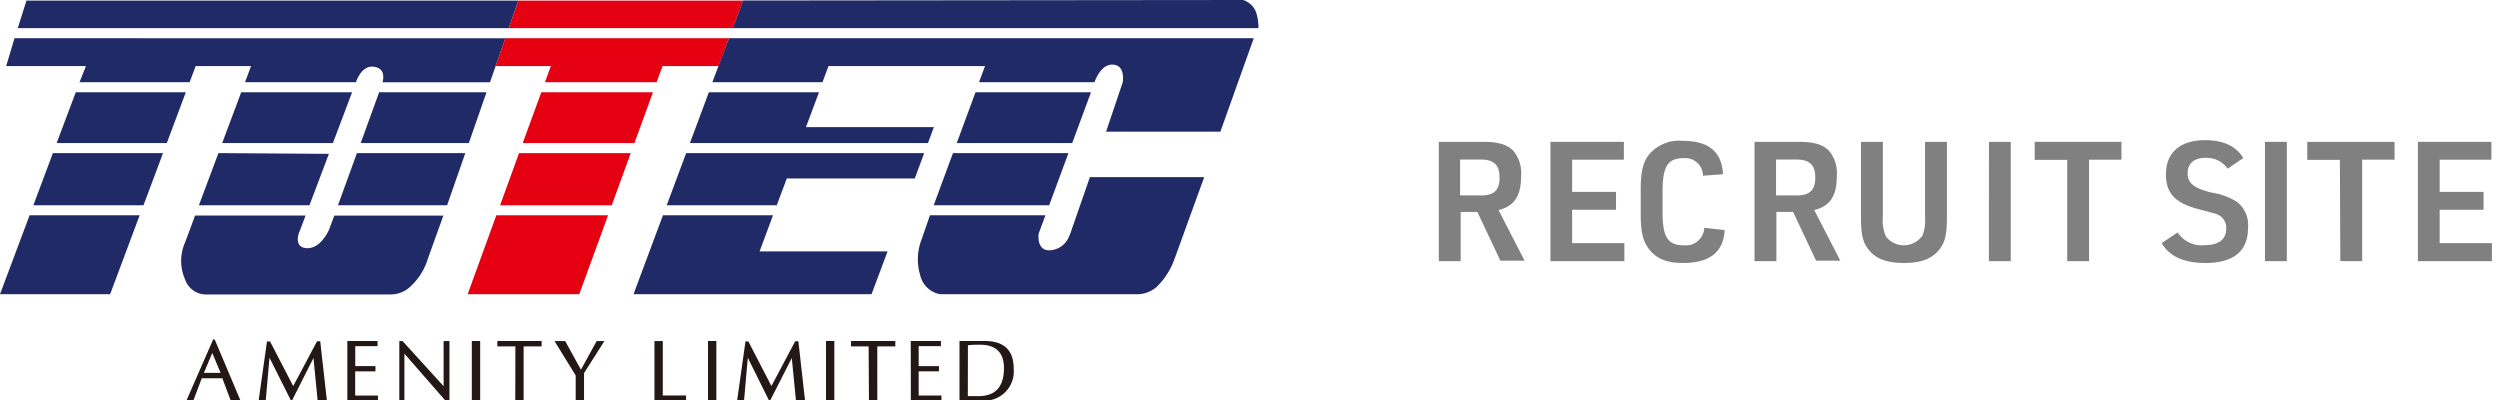 <svg xmlns="http://www.w3.org/2000/svg" width="299.64" height="48" viewBox="0 0 299.64 48"><polygon points="26.63 17.15 28.91 11.06 42.2 11.06 39.9 17.15 26.63 17.15" fill="#1f2a66"/><polygon points="39.42 18.44 37.09 24.6 23.84 24.6 26.18 18.35 39.42 18.44" fill="#1f2a66"/><polygon points="40.51 24.6 53.59 24.6 55.77 18.35 42.78 18.35 40.51 24.6" fill="#1f2a66"/><path d="M39.5,27.37c0,.05-1,2.52-2.8,2.37-1.38-.11-1-1.54-.83-1.91l.76-2H23.38s-1,2.75-1.32,3.52a5.46,5.46,0,0,0,.1,4.08,2.67,2.67,0,0,0,2.75,1.86H46.73a3.47,3.47,0,0,0,2.52-1,7.54,7.54,0,0,0,2-3.17c.23-.67,1.89-5.28,1.89-5.28H40.07Z" fill="#1f2a66"/><path d="M1.74,4.58l-1,3.34h9.56L9.53,9.85h13.2l.72-1.93h6.64l-.72,1.93H42.66l.11-.28C43,9,43.65,7.82,44.84,8c1.58.24,1,1.86,1,1.86H58.73l1.83-5.27Z" fill="#1f2a66"/><polygon points="43.23 17.15 56.19 17.15 58.31 11.06 45.44 11.06 43.23 17.15" fill="#1f2a66"/><polygon points="9.08 11.06 6.79 17.15 19.99 17.15 22.27 11.06 9.08 11.06" fill="#1f2a66"/><polygon points="4 24.6 17.2 24.6 19.54 18.35 6.34 18.35 4 24.6" fill="#1f2a66"/><polygon points="3.17 0.07 2.13 3.37 60.98 3.37 62.13 0.07 3.17 0.07" fill="#1f2a66"/><polygon points="0 35.26 13.2 35.26 16.74 25.8 3.55 25.8 0 35.26" fill="#1f2a66"/><polygon points="59.94 24.6 73.32 24.6 75.6 18.35 62.21 18.35 59.94 24.6" fill="#e50012"/><polygon points="62.65 17.15 76.04 17.15 78.26 11.06 64.88 11.06 62.65 17.15" fill="#e50012"/><polygon points="56.05 35.26 69.43 35.26 72.88 25.8 59.49 25.8 56.05 35.26" fill="#e50012"/><polygon points="62.13 0.07 60.98 3.37 87.83 3.37 89.06 0.07 62.13 0.07" fill="#e50012"/><polygon points="60.56 4.58 59.4 7.92 66.02 7.92 65.32 9.85 78.7 9.85 79.41 7.92 86.13 7.92 87.38 4.58 60.56 4.58" fill="#e50012"/><path d="M128.18,28.15l0-.16Z" fill="#1f2a66"/><path d="M87.38,4.58l-2,5.27h13.2l.72-1.93h18.76l-.72,1.93h13.84l.07-.19c.21-.53.91-2,2.15-1.92,1.53.08,1.17,2.11,1.17,2.11l-2,5.93h13.7l4-11.2Z" fill="#1f2a66"/><polygon points="111.91 24.6 125.75 24.6 128.06 18.35 114.22 18.35 111.91 24.6" fill="#1f2a66"/><polygon points="130.76 11.06 116.92 11.06 114.67 17.15 128.51 17.15 130.76 11.06" fill="#1f2a66"/><path d="M150.53,1.42A2.47,2.47,0,0,0,149,0L89.06.06,87.83,3.37h63A5.59,5.59,0,0,0,150.53,1.42Z" fill="#1f2a66"/><path d="M128.2,28.23l0-.08A2.61,2.61,0,0,1,125.66,30c-1.46-.07-1.17-2-1.17-2l.81-2.2H111.46s-1,2.91-1.18,3.41a6.6,6.6,0,0,0,0,3.73,3,3,0,0,0,2.37,2.32h23.46a3.54,3.54,0,0,0,2.56-.91,8.83,8.83,0,0,0,2.07-3.22l3.59-9.9h-13.7Z" fill="#1f2a66"/><polygon points="92.65 25.8 79.46 25.8 75.93 35.26 104.46 35.26 106.38 30.13 91.04 30.13 92.65 25.8" fill="#1f2a66"/><polygon points="111.22 17.15 111.93 15.24 96.6 15.24 98.16 11.06 84.96 11.06 82.69 17.15 111.22 17.15" fill="#1f2a66"/><polygon points="82.24 18.35 79.91 24.6 93.1 24.6 94.3 21.39 109.64 21.39 110.77 18.35 82.24 18.35" fill="#1f2a66"/><path d="M25.73,40.68,28.82,48H27.65l-1-2.66H24.18l-1,2.66h-.83l3.2-7.32Zm-.29,1.63-1,2.38h2Z" fill="#231815"/><path d="M32.37,40.93l2.77,5.34S37,42.82,38,40.9h.38l.8,7.1H38.07l-.5-5.09L35,48h-.13L32.3,42.88,31.85,48H31l1-7.08Z" fill="#231815"/><path d="M41.63,40.87h3.62v.62H42.58l0,2.39H45v.63l-2.43,0,0,2.9H45.3V48H41.63Z" fill="#231815"/><path d="M53.37,48l-4.9-5.61V48h-.61V40.88h.39l4.92,5.41,0-5.41h.7V48Z" fill="#231815"/><path d="M56.55,40.87h1V48h-1Z" fill="#231815"/><path d="M84.86,40.87h1V48h-1Z" fill="#231815"/><path d="M89.7,40.93l2.76,5.34s1.84-3.45,2.85-5.37h.38l.8,7.1H95.4l-.5-5.09L92.31,48h-.14l-2.54-5.12L89.18,48h-.83l1-7.08Z" fill="#231815"/><path d="M109.16,40.87h3.62v.62h-2.67l0,2.39h2.43v.63l-2.43,0,0,2.9h2.73V48h-3.67Z" fill="#231815"/><path d="M99,40.87h1V48H99Z" fill="#231815"/><path d="M61.77,41.52H59.61v-.65h5.31v.65l-2.16,0V48h-1Z" fill="#231815"/><path d="M104.11,41.52H102v-.65h5.31v.65l-2.16,0V48h-1Z" fill="#231815"/><path d="M66.46,40.88h1.28l1.89,3.43,1.88-3.43h.93L70,44.72V48H69l0-3Z" fill="#231815"/><path d="M78.44,40.88h1l0,6.52,2.79,0V48H78.44Z" fill="#231815"/><path d="M115,40.87H118c2.42,0,3.52,1.17,3.5,3.4A3.49,3.49,0,0,1,117.63,48H115Zm1,6.61,1.24,0c1.84,0,3.06-.86,3.09-3.31s-1.61-2.88-3-2.85c-.61,0-.83,0-1.32.07Z" fill="#231815"/><path d="M175.07,31.3h-2.62V17h5.26c1.84,0,2.84.3,3.6,1a4.11,4.11,0,0,1,1,3.1c0,2.4-.8,3.6-2.7,4.08l3.12,6.06h-2.9l-2.76-5.84h-2Zm2.46-7.88c1.56,0,2.2-.64,2.2-2.14s-.66-2.16-2.28-2.16H175v4.3Z" fill="gray"/><path d="M185.83,17h8.8v2.14h-6.2V23h5.26v2.14h-5.26v4h6.26V31.3h-8.86Z" fill="gray"/><path d="M206.71,27.58c-.14,2.64-1.8,3.94-5,3.94-2,0-3.28-.56-4.14-1.76-.66-.92-.92-2-.92-4.06v-3c0-2.22.3-3.38,1.12-4.32a4.75,4.75,0,0,1,3.94-1.5c3.08,0,4.66,1.32,4.8,4l-2.4.18a2.12,2.12,0,0,0-2.36-2.1c-1.84,0-2.48,1-2.48,3.88v2.68c0,2.88.64,3.88,2.52,3.88a2.21,2.21,0,0,0,2.48-2.1Z" fill="gray"/><path d="M212.91,31.3h-2.62V17h5.26c1.84,0,2.84.3,3.6,1a4.11,4.11,0,0,1,1,3.1c0,2.4-.8,3.6-2.7,4.08l3.12,6.06h-2.9l-2.76-5.84h-2Zm2.46-7.88c1.56,0,2.2-.64,2.2-2.14s-.66-2.16-2.28-2.16h-2.42v4.3Z" fill="gray"/><path d="M225.67,17v9a4.64,4.64,0,0,0,.38,2.36,2.71,2.71,0,0,0,4.4-.18,5.5,5.5,0,0,0,.28-2.18V17h2.62v9c0,2.1-.22,3-.88,3.88-.92,1.14-2.2,1.64-4.26,1.64-2.22,0-3.6-.58-4.46-1.9-.52-.78-.7-1.68-.7-3.62V17Z" fill="gray"/><path d="M238.39,17H241V31.3h-2.62Z" fill="gray"/><path d="M247.77,19.16h-3.9V17h10.4v2.14h-3.88V31.3h-2.62Z" fill="gray"/><path d="M261,27.86a3.44,3.44,0,0,0,3.27,1.52c1.68,0,2.56-.7,2.56-2a1.77,1.77,0,0,0-.68-1.46c-.44-.28-.44-.28-2.46-.8-2.94-.74-4.09-1.9-4.09-4.22,0-2.62,1.7-4.1,4.71-4.1,2.18,0,3.7.72,4.56,2.14L267,20.22a3.07,3.07,0,0,0-2.68-1.3c-1.34,0-2.12.68-2.12,1.84s.68,1.78,2.86,2.32a8.15,8.15,0,0,1,3,1.08,3.49,3.49,0,0,1,1.38,3.16c0,2.78-1.74,4.2-5.1,4.2-2.58,0-4.31-.78-5.25-2.38Z" fill="gray"/><path d="M271.47,17h2.62V31.3h-2.62Z" fill="gray"/><path d="M280.45,19.16h-3.91V17H287v2.14h-3.88V31.3h-2.62Z" fill="gray"/><path d="M289.8,17h8.81v2.14h-6.2V23h5.26v2.14h-5.26v4h6.26V31.3H289.8Z" fill="gray"/></svg>